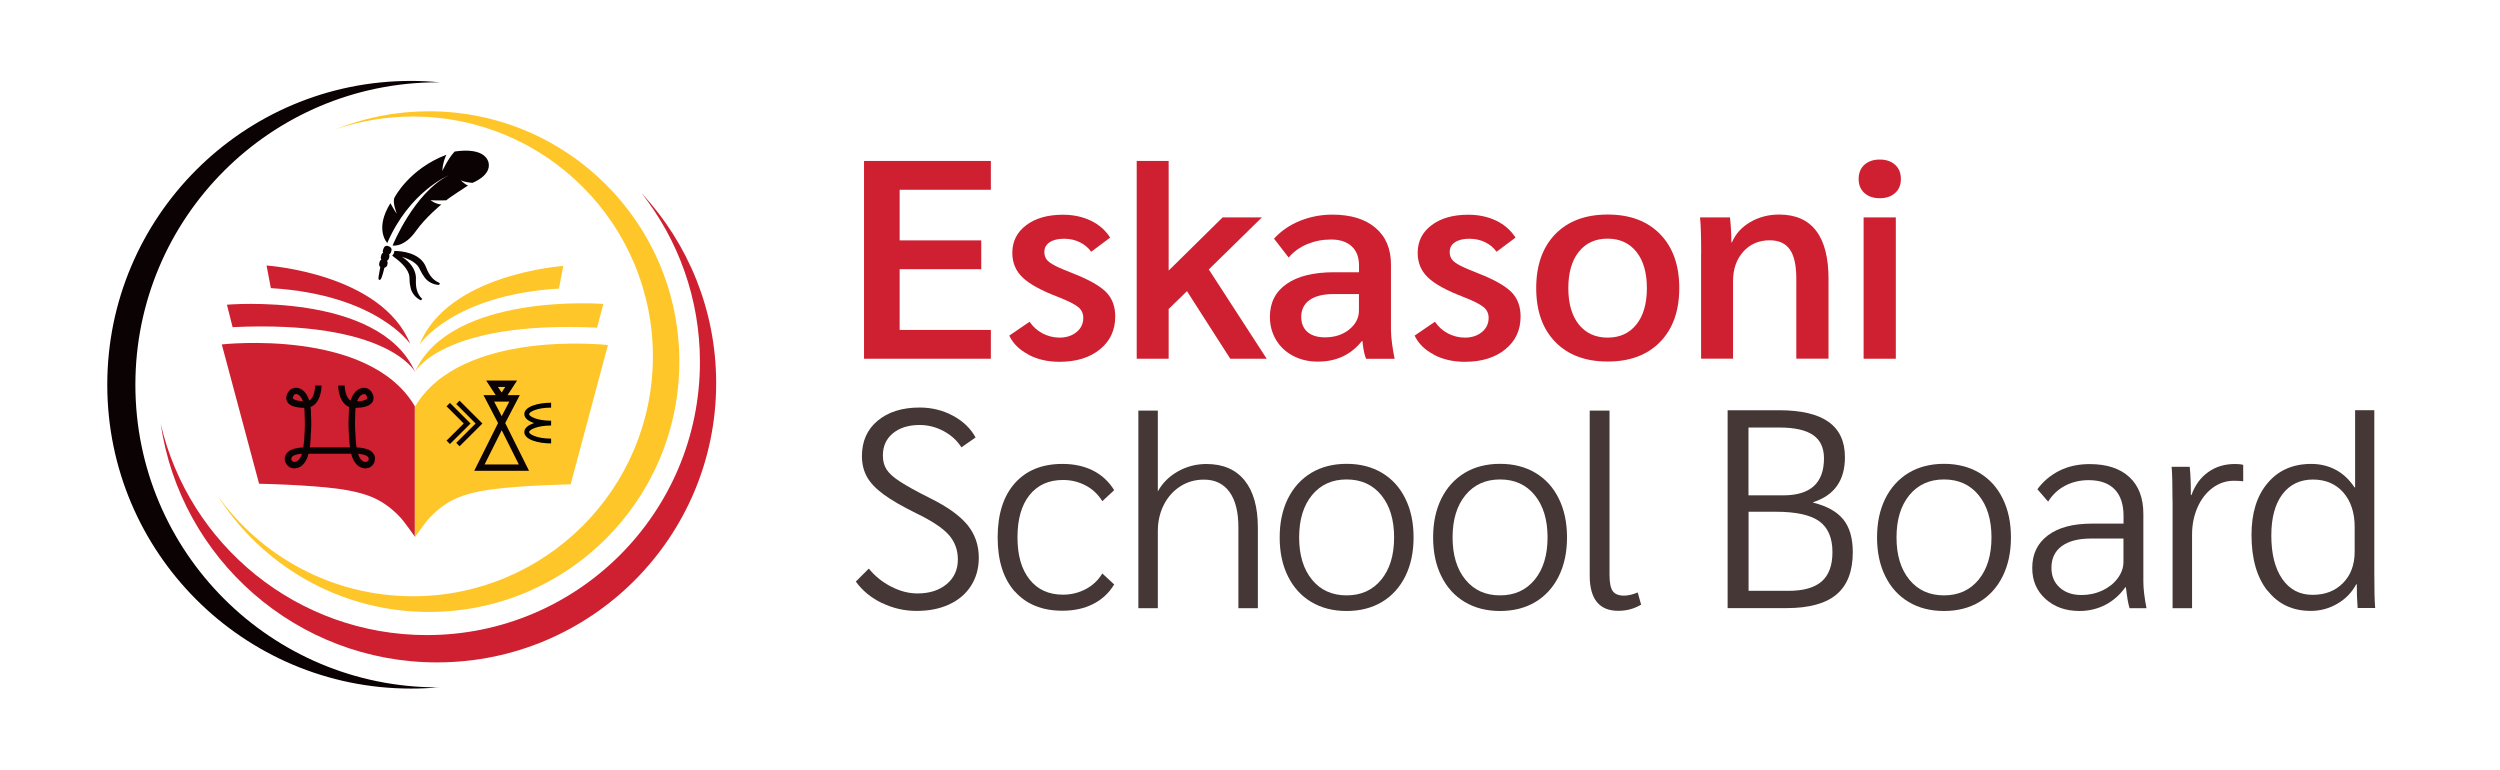 <?xml version="1.0" encoding="UTF-8"?>
<svg id="Layer_1" data-name="Layer 1" xmlns="http://www.w3.org/2000/svg" viewBox="0 0 286.42 88.23">
  <defs>
    <style>
      .cls-1 {
        fill: #0a0203;
      }

      .cls-1, .cls-2, .cls-3, .cls-4, .cls-5 {
        stroke-width: 0px;
      }

      .cls-2 {
        fill: #443736;
      }

      .cls-3 {
        fill: #ffc629;
      }

      .cls-4 {
        fill: #000;
      }

      .cls-5 {
        fill: #ce2030;
      }
    </style>
  </defs>
  <g>
    <path class="cls-1" d="M52.06,17.37s3.43-.67,3.92,1.28c.3,1.5-1.83,2.28-1.85,2.3,0,0-.96-.07-1.35-.31,0,0,.43.48.85.61,0,0-2.18,1.4-2.5,1.7,0,0-1.24.04-1.8-.02,0,0,.48.43,1.23.5,0,0-1.81,1.48-2.9,3.03-1.37,1.94-2.68,1.67-2.68,1.67,0,0,2.42-6.01,6.42-8.04,0,0-4.49,1.85-7.03,7.75,0,0-1.51-1.56.36-4.56,0,0,.49.91.74,1.22,0,0-.59-1.41-.24-1.92,0,0,1.67-3.24,5.91-4.85,0,0-.44.88-.46,1.86,0,0,.64-1.41,1.4-2.22Z"/>
    <path class="cls-1" d="M43.89,28.62c.03-.08.04-.12.07-.2.08-.21.3-.31.49-.24.07.03.11.05.18.08.19.08.28.29.21.49-.03.08-.04.11-.07.19-.04.1-.11.18-.2.22.05.09.06.19.03.29-.02.08-.03.12-.06.19-.03.11-.11.2-.21.25.07.09.1.2.07.32-.02.08-.03.12-.04.2-.03.13-.21.23-.32.28-.25,1-.39,1.42-.57,1.38-.2-.05-.1-.34.1-1.47-.09-.09-.16-.24-.13-.38.02-.08.03-.13.05-.21.03-.13.11-.22.21-.27-.07-.09-.09-.22-.06-.34.02-.08.04-.13.06-.21.03-.11.11-.2.2-.24-.05-.09-.06-.2-.02-.31Z"/>
    <path class="cls-1" d="M50.33,32.4c-.67-.28-1.12-.79-1.47-1.66l-.04-.1c-.04-.1-.09-.21-.13-.29-.75-1.4-2.67-1.59-3.46-1.6h-.06s0,.06,0,.06c-.01.16-.08.31-.19.43l-.05.05.06.04c.75.56,1.58,1.23,1.86,2.09.05.15.06.33.07.5,0,.42.05.77.13,1.08.13.59.58,1.13,1.14,1.39l.04.02.14-.16-.04-.04c-.5-.51-.71-1.15-.68-2.08v-.1c0-.11,0-.23,0-.32-.07-.86-.63-1.66-1.6-2.29.66.21,1.33.5,1.78,1,.11.12.2.29.27.44.18.38.36.68.56.94.36.49.99.82,1.61.84h.05s.07-.2.07-.2l-.06-.02Z"/>
    <path class="cls-3" d="M49.14,12.75c-3.78,0-7.38.73-10.68,2.06,2.78-.94,5.75-1.46,8.85-1.46,15.18,0,27.49,12.31,27.49,27.48s-12.31,27.48-27.49,27.48c-9.29,0-17.51-4.61-22.48-11.67,5.07,8.09,14.07,13.47,24.32,13.47,15.84,0,28.68-12.84,28.68-28.68s-12.84-28.68-28.68-28.68"/>
    <path class="cls-5" d="M73.54,22.18c4.16,5.31,6.65,12.01,6.65,19.29,0,17.28-14.01,31.29-31.29,31.29-14.85,0-27.28-10.34-30.49-24.22,2.25,15.47,15.56,27.35,31.65,27.35,17.67,0,31.99-14.32,31.99-31.99,0-8.39-3.23-16.02-8.51-21.73"/>
    <path class="cls-1" d="M50.17,78.75c-19.14,0-34.66-15.52-34.66-34.66S31.03,9.43,50.17,9.43c.07,0,.14,0,.21,0-1.08-.1-2.18-.16-3.28-.16-19.23,0-34.81,15.59-34.81,34.81s15.59,34.81,34.81,34.81c1.11,0,2.2-.05,3.28-.16-.07,0-.14,0-.21,0"/>
    <path class="cls-5" d="M29.68,55.41l-4.27-15.95s16.85-1.91,22.12,7.09v14.93s-1.27-1.78-1.57-2.1c-.6-.66-1.25-1.23-1.94-1.68-.91-.6-1.86-.98-2.84-1.23-1.71-.45-3.45-.61-5.18-.75-2.1-.16-4.21-.25-6.31-.3"/>
    <path class="cls-5" d="M47.53,42.57s-3.13-5.93-20.88-5.09l-.65-2.57s17.41-1.52,21.54,7.66"/>
    <path class="cls-5" d="M47.01,39.42s-3.82-5.68-15.98-6.41l-.49-2.59s13.21.88,16.47,9.01"/>
    <path class="cls-3" d="M65.38,55.48l4.27-15.95s-16.85-1.91-22.12,7.09v14.93s1.27-1.78,1.57-2.1c.6-.66,1.25-1.23,1.94-1.68.91-.6,1.86-.98,2.84-1.23,1.71-.45,3.45-.61,5.18-.75,2.1-.16,4.21-.25,6.31-.3"/>
    <path class="cls-1" d="M42.97,52.45c-.05-.37-.29-.7-.63-.87-.45-.23-.98-.3-1.49-.32-.06-.38-.08-.77-.11-1.08v-.19c-.08-.85-.08-1.67-.04-2.45v-.02c0-.24,0-.51.04-.79,1.03-.02,1.68-.25,1.94-.68.12-.2.21-.55-.04-1.03-.18-.34-.47-.55-.82-.59-.4-.04-.84.15-1.15.51-.24.28-.4.61-.5.95-.67-.39-.68-1.7-.68-1.72h-.37s-.37,0-.37,0c0,.76.28,2.09,1.26,2.46-.04.31-.05.61-.05.88-.05.81-.04,1.66.03,2.53v.19c.03.31.06.66.11,1.02h-4.6c.05-.36.07-.71.09-1.02v-.19c.08-.87.09-1.73.04-2.53,0-.26,0-.56-.05-.88.98-.37,1.26-1.7,1.26-2.46h-.73s-.01,1.33-.68,1.72c-.1-.34-.26-.67-.5-.95-.31-.36-.75-.56-1.15-.51-.35.04-.64.25-.82.59-.26.48-.17.83-.04,1.03.26.43.91.66,1.94.68.03.28.04.55.04.79v.02c.04.78.04,1.6-.03,2.45v.19c-.04.31-.06.69-.12,1.08-.5.02-1.04.09-1.49.32-.34.18-.58.51-.63.87-.05.34.08.67.34.92.22.2.49.29.75.29.25,0,.5-.08.7-.2.5-.31.77-.87.93-1.48h2.53s.32,0,.32,0h.45,0,1.56s.01,0,.02,0c.16.61.43,1.17.93,1.48.2.12.45.2.7.2.27,0,.54-.08.75-.29.26-.24.38-.58.34-.92M41.23,45.41c.14-.16.32-.26.48-.26.01,0,.02,0,.04,0,.04,0,.15.02.25.21.04.08.11.23.06.31-.06.11-.38.28-1.15.32.08-.21.18-.41.32-.57M33.56,45.66c-.05-.08.02-.23.06-.31.1-.19.22-.2.25-.21.01,0,.02,0,.04,0,.15,0,.34.1.48.26.14.16.24.36.32.57-.77-.04-1.08-.21-1.15-.32M34.05,52.83c-.17.1-.42.13-.56,0-.09-.08-.13-.18-.11-.29.02-.13.11-.26.24-.33.28-.14.62-.2.98-.23-.12.37-.29.68-.55.84M42.13,52.83c-.14.13-.4.11-.56,0-.26-.16-.43-.47-.55-.84.36.03.7.09.98.23.13.07.23.19.24.33.01.11-.02.2-.11.29"/>
    <path class="cls-1" d="M57.88,48.47l1.67-3.2h-1.4l1.09-1.67h-3.54l1.09,1.67h-1.4l1.67,3.2-2.73,5.47h6.28l-2.73-5.47ZM57.47,44.33h.42l-.42.64-.42-.64h.42ZM56.6,46.01h1.75l-.87,1.67-.87-1.67ZM55.52,53.21l1.96-3.92,1.96,3.92h-3.91Z"/>
    <polygon class="cls-1" points="52.65 51.13 52.27 50.74 54.49 48.52 52.27 46.29 52.65 45.9 55.27 48.52 52.65 51.13"/>
    <polygon class="cls-1" points="51.55 50.87 51.16 50.48 53.13 48.52 51.16 46.55 51.55 46.16 53.91 48.52 51.55 50.87"/>
    <path class="cls-4" d="M63.14,46.69v-.55c-1.53,0-3.07.45-3.07,1.3,0,.47.46.81,1.13,1.03-.67.22-1.13.56-1.13,1.03,0,.86,1.55,1.3,3.07,1.3v-.55c-1.63,0-2.52-.5-2.52-.75s.89-.75,2.52-.75v-.55c-1.63,0-2.52-.5-2.52-.75s.89-.75,2.52-.75"/>
    <path class="cls-3" d="M47.53,42.63s3.13-5.93,20.88-5.09l.71-2.72s-17.47-1.37-21.59,7.81"/>
    <path class="cls-3" d="M48.06,39.47s3.82-5.68,15.98-6.41l.49-2.59s-13.21.88-16.47,9.01"/>
  </g>
  <polygon class="cls-5" points="98.99 18.44 113.52 18.44 113.52 21.74 103.07 21.74 103.07 27.54 112.42 27.54 112.42 30.84 103.07 30.84 103.07 37.8 113.52 37.8 113.52 41.1 98.99 41.1 98.99 18.44"/>
  <path class="cls-5" d="M117.83,40.62c-1.04-.54-1.77-1.26-2.2-2.17l2.33-1.59c.37.56.86,1,1.47,1.33.62.32,1.27.49,1.96.49.78,0,1.42-.21,1.94-.63.52-.42.78-.97.78-1.63,0-.5-.19-.91-.57-1.23-.38-.32-1.15-.71-2.32-1.17-1.92-.73-3.28-1.48-4.06-2.23-.79-.75-1.18-1.69-1.18-2.82,0-1.32.53-2.37,1.59-3.17,1.06-.8,2.46-1.2,4.21-1.2,1.19,0,2.25.23,3.19.68.94.45,1.68,1.1,2.22,1.94l-2.17,1.62c-.34-.47-.79-.84-1.33-1.1-.54-.26-1.13-.39-1.78-.39-.69,0-1.24.13-1.65.4-.41.27-.61.64-.61,1.12,0,.35.09.63.26.86.17.23.49.46.95.7.46.24,1.17.54,2.12.91,1.81.71,3.06,1.43,3.76,2.14.69.71,1.03,1.64,1.03,2.78,0,1.55-.58,2.81-1.75,3.76-1.17.95-2.71,1.43-4.63,1.43-1.34,0-2.53-.27-3.56-.81"/>
  <polygon class="cls-5" points="140.95 41.1 135.99 33.36 133.89 35.4 133.89 41.1 130.23 41.1 130.23 18.44 133.89 18.44 133.89 31 140.07 24.91 144.57 24.91 138.49 30.87 145.12 41.1 140.95 41.1"/>
  <path class="cls-5" d="M148.13,40.76c-.83-.44-1.48-1.05-1.94-1.83-.46-.78-.7-1.65-.7-2.62,0-1.64.64-2.9,1.93-3.79,1.28-.89,3.1-1.33,5.46-1.33h2.82v-.74c0-.97-.28-1.72-.84-2.23-.56-.52-1.35-.78-2.36-.78s-1.88.18-2.74.53c-.85.36-1.56.87-2.12,1.54l-1.68-2.17c.82-.89,1.81-1.57,2.98-2.04,1.17-.47,2.4-.71,3.69-.71,2.11,0,3.77.5,4.95,1.51,1.19,1,1.78,2.41,1.78,4.22v7.45c0,.45.04,1,.13,1.64.09.64.18,1.2.29,1.7h-3.27c-.19-.45-.33-1.13-.42-2.04h-.06c-1.25,1.58-2.94,2.36-5.05,2.36-1.06,0-2-.22-2.83-.66M154.57,37.75c.74-.59,1.12-1.32,1.12-2.18v-1.88h-2.91c-1.19,0-2.1.23-2.74.68-.64.45-.96,1.1-.96,1.94,0,.73.24,1.31.71,1.72.47.41,1.14.62,2.01.62,1.1,0,2.02-.3,2.77-.89"/>
  <path class="cls-5" d="M164.27,40.62c-1.04-.54-1.77-1.26-2.2-2.17l2.33-1.59c.37.56.86,1,1.47,1.33.62.32,1.27.49,1.96.49.78,0,1.42-.21,1.94-.63.52-.42.78-.97.78-1.63,0-.5-.19-.91-.57-1.23-.38-.32-1.15-.71-2.32-1.17-1.92-.73-3.28-1.48-4.06-2.23-.79-.75-1.18-1.69-1.18-2.82,0-1.32.53-2.37,1.59-3.17,1.06-.8,2.46-1.2,4.21-1.2,1.19,0,2.25.23,3.19.68.94.45,1.68,1.1,2.22,1.94l-2.17,1.62c-.34-.47-.79-.84-1.33-1.1-.54-.26-1.13-.39-1.78-.39-.69,0-1.24.13-1.65.4-.41.27-.61.64-.61,1.12,0,.35.09.63.26.86.17.23.49.46.95.7.46.24,1.17.54,2.12.91,1.81.71,3.06,1.43,3.76,2.14.69.71,1.03,1.64,1.03,2.78,0,1.55-.58,2.81-1.75,3.76-1.17.95-2.71,1.43-4.63,1.43-1.34,0-2.53-.27-3.56-.81"/>
  <path class="cls-5" d="M178.18,39.17c-1.46-1.5-2.18-3.56-2.18-6.17s.73-4.67,2.18-6.17c1.46-1.5,3.46-2.25,6.01-2.25s4.55.75,6.01,2.25c1.46,1.5,2.19,3.56,2.19,6.17s-.73,4.67-2.19,6.17-3.46,2.25-6.01,2.25-4.55-.75-6.01-2.25M187.48,37.17c.8-1,1.2-2.39,1.2-4.16s-.4-3.16-1.2-4.16c-.8-1-1.9-1.51-3.3-1.51s-2.5.5-3.3,1.51c-.8,1-1.2,2.39-1.2,4.16s.4,3.16,1.2,4.16c.8,1,1.9,1.51,3.3,1.51s2.5-.5,3.3-1.51"/>
  <path class="cls-5" d="M194.9,29.12c0-2.01-.04-3.41-.13-4.21h3.43c.11,1.02.16,1.96.16,2.85h.07c.41-.97,1.11-1.74,2.1-2.32.99-.57,2.09-.86,3.3-.86,1.88,0,3.29.62,4.24,1.86.95,1.24,1.42,3.08,1.42,5.52v9.13h-3.69v-9.16c0-1.51-.24-2.62-.73-3.33-.49-.71-1.26-1.07-2.31-1.07-1.25,0-2.27.44-3.04,1.31-.78.87-1.17,2-1.17,3.38v8.87h-3.66v-11.98Z"/>
  <path class="cls-5" d="M213.6,22.11c-.44-.4-.66-.93-.66-1.6s.22-1.24.66-1.63c.44-.4,1.03-.6,1.76-.6s1.32.2,1.76.6c.44.4.66.94.66,1.63s-.22,1.2-.66,1.6c-.44.4-1.03.6-1.76.6s-1.32-.2-1.76-.6M213.51,24.91h3.69v16.19h-3.69v-16.19Z"/>
  <path class="cls-2" d="M101.04,69.09c-1.24-.6-2.24-1.42-2.99-2.46l1.49-1.49c.67.84,1.52,1.53,2.54,2.06,1.03.53,2.03.79,3.03.79,1.38,0,2.5-.36,3.35-1.07.85-.71,1.28-1.65,1.28-2.82,0-1.1-.35-2.04-1.04-2.82-.69-.78-1.94-1.61-3.76-2.49-1.58-.78-2.81-1.49-3.71-2.15-.9-.66-1.53-1.33-1.91-2.02-.38-.69-.57-1.48-.57-2.36,0-1.71.6-3.06,1.8-4.06,1.2-1,2.8-1.51,4.81-1.51,1.38,0,2.66.31,3.82.94,1.17.63,2.03,1.46,2.59,2.49l-1.62,1.13c-.5-.78-1.18-1.4-2.04-1.86-.86-.46-1.78-.7-2.75-.7-1.27,0-2.29.32-3.06.95-.77.64-1.15,1.48-1.15,2.54,0,.63.14,1.16.42,1.6.28.44.79.91,1.54,1.39.75.49,1.88,1.12,3.42,1.89,2.01.99,3.44,2.02,4.31,3.08.86,1.06,1.3,2.31,1.3,3.76,0,1.21-.3,2.28-.89,3.21-.59.93-1.43,1.64-2.51,2.14-1.08.5-2.32.74-3.72.74s-2.72-.3-3.97-.91"/>
  <path class="cls-2" d="M116.26,67.77c-1.31-1.48-1.96-3.55-1.96-6.2s.65-4.72,1.96-6.2c1.31-1.48,3.13-2.22,5.46-2.22,1.32,0,2.48.25,3.5.76,1.01.51,1.82,1.26,2.43,2.25l-1.36,1.26c-.48-.78-1.11-1.38-1.91-1.8-.8-.42-1.66-.63-2.59-.63-1.64,0-2.92.58-3.84,1.73-.92,1.15-1.38,2.77-1.38,4.84s.46,3.66,1.38,4.82c.92,1.17,2.2,1.75,3.84,1.75.93,0,1.79-.21,2.59-.63.8-.42,1.44-1.02,1.91-1.8l1.36,1.26c-.6.99-1.41,1.74-2.43,2.25-1.01.51-2.18.76-3.5.76-2.33,0-4.15-.74-5.46-2.22"/>
  <path class="cls-2" d="M130.42,47.04h2.23v9.26c.52-.95,1.28-1.71,2.28-2.28,1-.57,2.1-.86,3.29-.86,1.9,0,3.36.63,4.37,1.88,1.01,1.25,1.52,3.05,1.52,5.41v9.23h-2.23v-9.26c0-1.77-.34-3.12-1.02-4.06-.68-.94-1.66-1.41-2.93-1.41-.99,0-1.89.25-2.69.76-.8.51-1.43,1.21-1.89,2.1-.46.9-.7,1.91-.7,3.03v8.84h-2.23v-22.63Z"/>
  <path class="cls-2" d="M150.22,68.96c-1.15-.69-2.04-1.67-2.67-2.95-.63-1.27-.94-2.75-.94-4.44s.31-3.16.94-4.44c.63-1.27,1.52-2.25,2.67-2.95,1.15-.69,2.51-1.04,4.06-1.04s2.91.35,4.06,1.04c1.15.69,2.05,1.67,2.67,2.95.63,1.27.94,2.75.94,4.44s-.31,3.16-.94,4.44c-.63,1.27-1.52,2.26-2.67,2.95-1.15.69-2.51,1.04-4.06,1.04s-2.91-.35-4.06-1.04M158.25,66.41c.98-1.2,1.47-2.81,1.47-4.84s-.49-3.64-1.47-4.84c-.98-1.2-2.3-1.8-3.97-1.8s-2.98.6-3.97,1.8c-.98,1.2-1.47,2.81-1.47,4.84s.49,3.64,1.47,4.84c.98,1.2,2.3,1.8,3.97,1.8s2.98-.6,3.97-1.8"/>
  <path class="cls-2" d="M167.8,68.96c-1.15-.69-2.04-1.67-2.67-2.95-.63-1.27-.94-2.75-.94-4.44s.31-3.16.94-4.44c.63-1.27,1.52-2.25,2.67-2.95,1.15-.69,2.51-1.04,4.06-1.04s2.91.35,4.06,1.04c1.15.69,2.05,1.67,2.67,2.95.63,1.27.94,2.75.94,4.44s-.31,3.16-.94,4.44c-.63,1.27-1.52,2.26-2.67,2.95-1.15.69-2.51,1.04-4.06,1.04s-2.91-.35-4.06-1.04M175.83,66.41c.98-1.2,1.47-2.81,1.47-4.84s-.49-3.64-1.47-4.84c-.98-1.2-2.3-1.8-3.97-1.8s-2.98.6-3.97,1.8c-.98,1.2-1.47,2.81-1.47,4.84s.49,3.64,1.47,4.84c.98,1.2,2.3,1.8,3.97,1.8s2.98-.6,3.97-1.8"/>
  <path class="cls-2" d="M182.13,65.94v-18.9h2.27v18.87c0,.86.13,1.47.37,1.81.25.35.68.52,1.31.52.43,0,.95-.12,1.55-.36l.39,1.39c-.78.47-1.65.71-2.62.71-2.18,0-3.27-1.35-3.27-4.05"/>
  <path class="cls-2" d="M197.93,47h5.89c2.52,0,4.41.44,5.67,1.33,1.25.89,1.88,2.23,1.88,4.05,0,2.66-1.21,4.37-3.63,5.15v.06c1.58.39,2.72,1.03,3.45,1.93.72.9,1.08,2.14,1.08,3.74,0,2.18-.62,3.79-1.86,4.84-1.24,1.05-3.16,1.57-5.75,1.57h-6.73v-22.66ZM204.31,56.75c3.11,0,4.66-1.41,4.66-4.24,0-1.21-.42-2.1-1.25-2.67-.83-.57-2.12-.86-3.87-.86h-3.53v7.77h3.98ZM204.92,67.69c1.7,0,2.97-.36,3.79-1.08.82-.72,1.23-1.84,1.23-3.35,0-1.64-.51-2.82-1.52-3.55-1.01-.72-2.67-1.08-4.95-1.08h-3.14v9.06h4.6Z"/>
  <path class="cls-2" d="M218.66,68.96c-1.15-.69-2.04-1.67-2.67-2.95-.63-1.27-.94-2.75-.94-4.44s.31-3.16.94-4.44c.63-1.27,1.52-2.25,2.67-2.95,1.15-.69,2.51-1.04,4.06-1.04s2.91.35,4.06,1.04c1.15.69,2.05,1.67,2.67,2.95.63,1.27.94,2.75.94,4.44s-.31,3.16-.94,4.44c-.63,1.27-1.52,2.26-2.67,2.95-1.15.69-2.51,1.04-4.06,1.04s-2.91-.35-4.06-1.04M226.69,66.41c.98-1.2,1.47-2.81,1.47-4.84s-.49-3.64-1.47-4.84c-.98-1.2-2.3-1.8-3.97-1.8s-2.98.6-3.97,1.8c-.98,1.2-1.47,2.81-1.47,4.84s.49,3.64,1.47,4.84c.98,1.2,2.3,1.8,3.97,1.8s2.98-.6,3.97-1.8"/>
  <path class="cls-2" d="M234.35,68.62c-1.02-.92-1.52-2.1-1.52-3.55,0-1.6.6-2.84,1.8-3.74,1.2-.9,2.88-1.34,5.03-1.34h3.63v-.87c0-1.34-.34-2.36-1.02-3.06-.68-.7-1.68-1.05-2.99-1.05-.97,0-1.86.21-2.67.63-.81.42-1.46,1.03-1.96,1.83l-1.23-1.42c.69-.93,1.54-1.64,2.56-2.14,1.01-.5,2.16-.74,3.43-.74,1.96,0,3.48.5,4.55,1.49,1.07.99,1.6,2.4,1.6,4.21v7.77c0,.8.12,1.81.36,3.04h-1.94c-.15-.47-.29-1.27-.42-2.4h-.07c-.6.86-1.36,1.53-2.27,2.01-.91.47-1.9.71-2.98.71-1.58,0-2.87-.46-3.89-1.38M240.86,67.66c.73-.35,1.32-.81,1.76-1.41.44-.59.66-1.22.66-1.89v-2.66h-3.72c-1.45,0-2.56.29-3.35.87-.79.58-1.18,1.41-1.18,2.49,0,.93.31,1.68.94,2.25.63.57,1.46.86,2.49.86.86,0,1.66-.17,2.4-.52"/>
  <path class="cls-2" d="M248.9,57.43c0-1.83-.03-3.15-.1-3.95h2.07c.09.84.13,1.79.13,2.85v.39h.07c.41-1.14,1.05-2.02,1.93-2.64.87-.62,1.89-.92,3.06-.92.39,0,.7.03.94.1v1.88c-.35-.04-.7-.06-1.07-.06-.89,0-1.69.27-2.43.81-.73.54-1.31,1.28-1.73,2.23-.42.95-.63,2-.63,3.14v8.42h-2.23v-12.24Z"/>
  <path class="cls-2" d="M259.76,67.66c-1.21-1.55-1.81-3.68-1.81-6.38,0-2.5.61-4.48,1.85-5.94,1.23-1.46,2.89-2.19,4.99-2.19,1.04,0,1.98.23,2.82.68.84.45,1.55,1.12,2.14,2.01h.07v-8.84h2.2v18.65c0,1.92.03,3.26.1,4.01h-2.01c-.07-.91-.1-1.81-.1-2.72h-.06c-.5.93-1.21,1.67-2.15,2.22-.94.55-1.96.83-3.06.83-2.09,0-3.74-.78-4.95-2.33M268.44,66.79c.89-.91,1.33-2.1,1.33-3.59v-2.82c0-1.66-.44-2.98-1.31-3.97-.87-.98-2.03-1.47-3.48-1.47s-2.66.57-3.5,1.7c-.84,1.13-1.26,2.7-1.26,4.71,0,2.12.42,3.78,1.26,4.99.84,1.21,2,1.81,3.46,1.81s2.61-.45,3.5-1.36"/>
</svg>